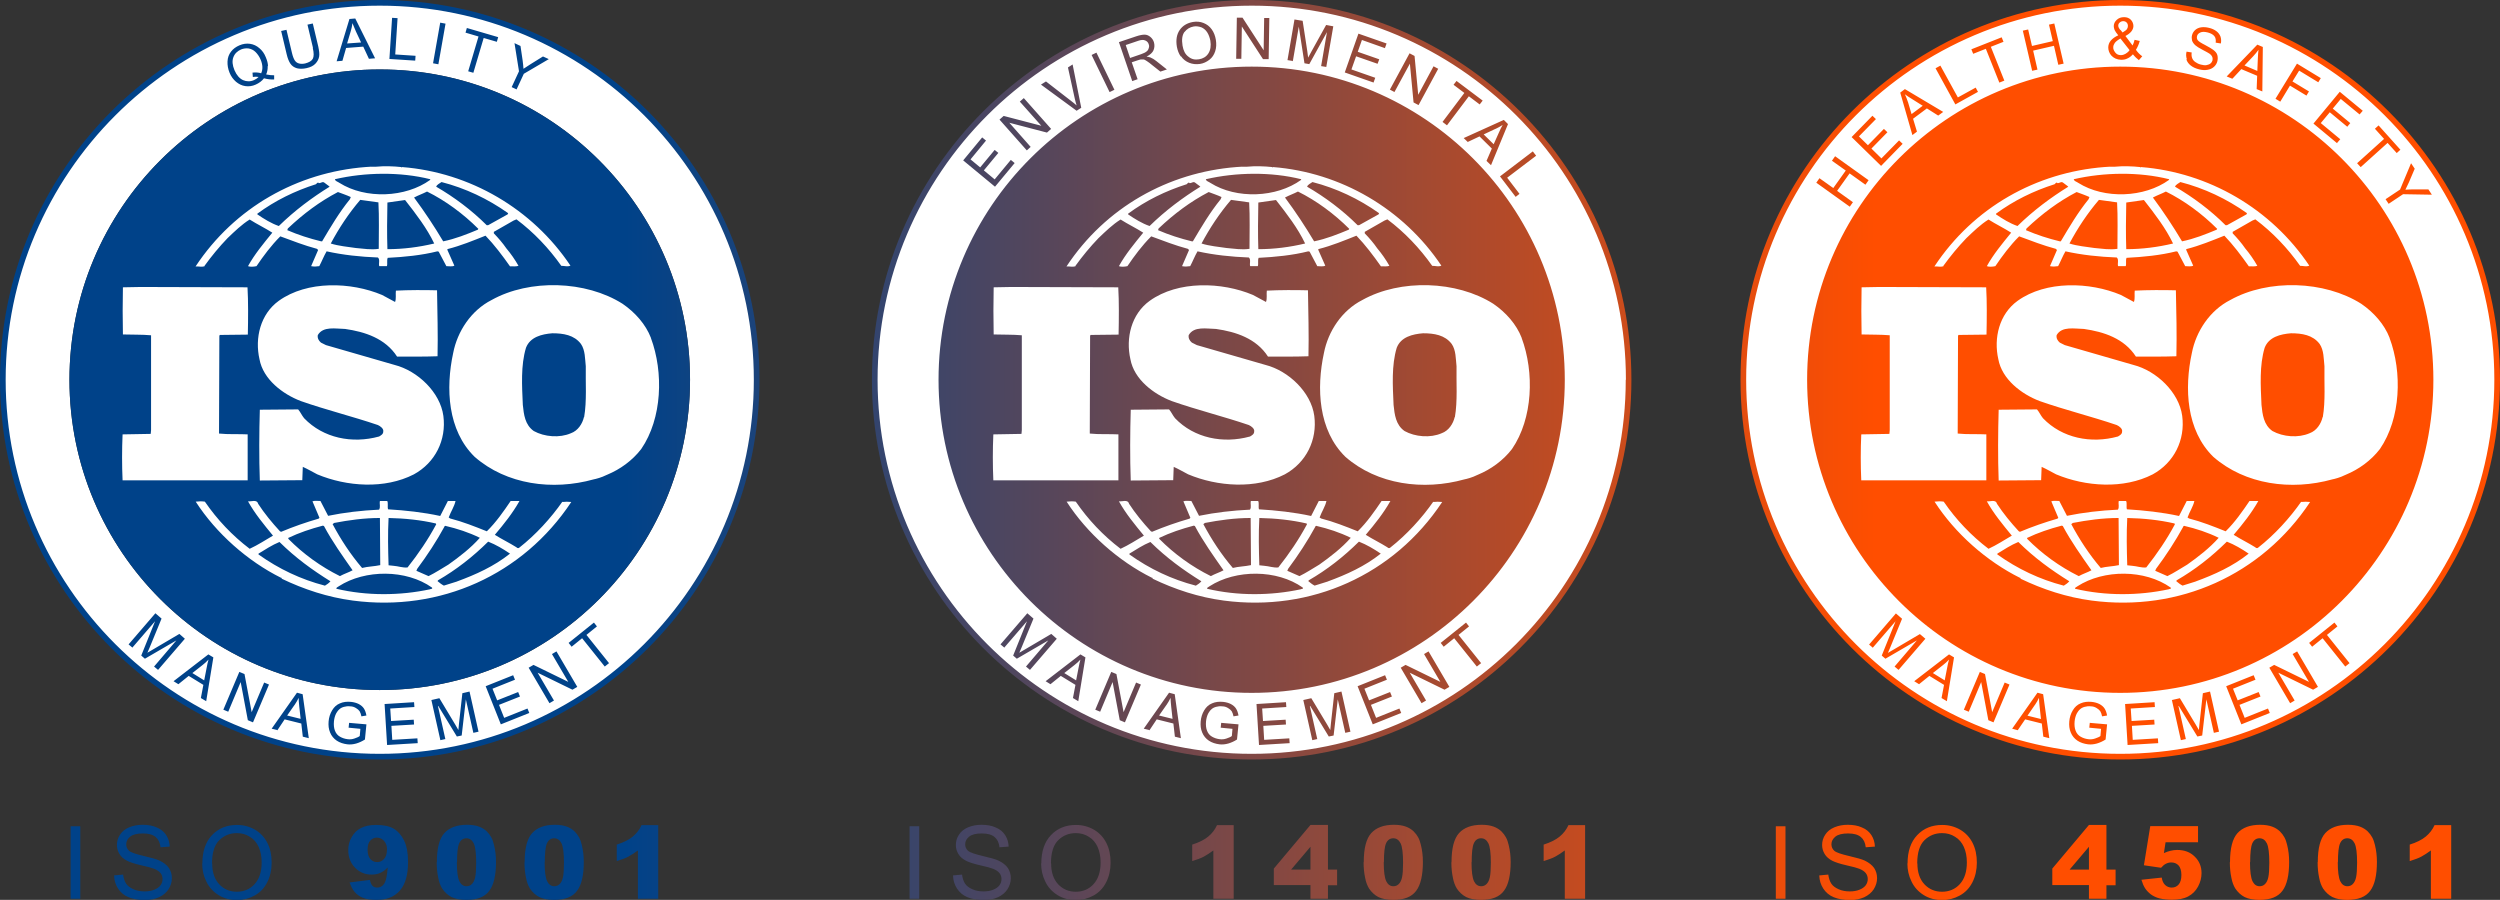 <svg xmlns="http://www.w3.org/2000/svg" xmlns:xlink="http://www.w3.org/1999/xlink" id="Capa_2" data-name="Capa 2" viewBox="0 0 150.1 54.03"><rect x="0" y="0" width="150.1" height="54.03" fill="#333333" stroke="none"/><defs><linearGradient id="Degradado_sin_nombre_89" data-name="Degradado sin nombre 89" x1="0" y1="28.98" x2="150.1" y2="28.98" gradientTransform="translate(0 56) scale(1 -1)" gradientUnits="userSpaceOnUse"><stop offset="0" stop-color="#004289"></stop><stop offset=".25" stop-color="#004289"></stop><stop offset=".75" stop-color="#ff4e00"></stop><stop offset="1" stop-color="#ff4e00"></stop></linearGradient></defs><g id="Capa_1-2" data-name="Capa 1-2"><g><path d="M22.8.17C10.3.17.17,10.3.17,22.8s10.13,22.63,22.63,22.63,22.63-10.13,22.63-22.63S35.3.17,22.8.17ZM22.8,41.43c-10.29,0-18.63-8.34-18.63-18.63S12.51,4.17,22.8,4.17s18.63,8.34,18.63,18.63-8.34,18.63-18.63,18.63Z" style="fill: #fff; stroke-width: 0px;"></path><path d="M75.15.17c-12.5,0-22.63,10.13-22.63,22.63s10.13,22.63,22.63,22.63,22.63-10.13,22.63-22.63S87.65.17,75.15.17ZM75.15,41.43c-10.29,0-18.63-8.34-18.63-18.63s8.34-18.63,18.63-18.63,18.63,8.34,18.63,18.63-8.34,18.63-18.63,18.63Z" style="fill: #fff; stroke-width: 0px;"></path><path d="M127.3.17c-12.5,0-22.63,10.13-22.63,22.63s10.13,22.63,22.63,22.63,22.63-10.13,22.63-22.63S139.8.17,127.3.17ZM127.3,41.43c-10.29,0-18.63-8.34-18.63-18.63s8.34-18.63,18.63-18.63,18.63,8.34,18.63,18.63-8.34,18.63-18.63,18.63Z" style="fill: #fff; stroke-width: 0px;"></path><path d="M41.43,22.8c0,10.29-8.34,18.63-18.63,18.63S4.17,33.09,4.17,22.8,12.51,4.17,22.8,4.17s18.63,8.34,18.63,18.63ZM45.6,22.8C45.6,10.23,35.37,0,22.8,0S0,10.23,0,22.8s10.23,22.8,22.8,22.8,22.8-10.23,22.8-22.8ZM45.26,22.8c0,12.38-10.07,22.46-22.46,22.46S.34,35.18.34,22.8,10.42.34,22.8.34s22.46,10.07,22.46,22.46ZM41.26,22.8c0,10.18-8.28,18.46-18.46,18.46S4.34,32.98,4.34,22.8,12.62,4.34,22.8,4.34s18.46,8.28,18.46,18.46ZM16.09,3.98c0-.17-.05-.35-.13-.54-.09-.23-.22-.41-.39-.55-.16-.14-.35-.23-.56-.26s-.42,0-.63.09-.38.21-.51.38c-.13.17-.2.36-.21.59-.01.22.03.45.12.67.09.23.23.41.39.55.17.14.35.23.56.26s.42,0,.62-.09.37-.21.5-.38c.22.06.42.08.61.07v-.25c-.14,0-.3-.01-.48-.05.07-.16.1-.33.09-.5h.02ZM15.18,4.62c.12-.02.23-.02.35,0-.08.08-.17.14-.28.19-.23.1-.45.09-.66,0-.21-.1-.38-.29-.51-.59-.13-.31-.15-.57-.07-.78.08-.22.24-.37.46-.47.15-.06.3-.08.46-.06.15.03.29.09.41.21s.22.26.3.44c.14.32.15.61.04.84-.15-.05-.33-.06-.52-.04l.02.25h0ZM18.78,2.88c.07.3.07.52,0,.65s-.23.22-.46.28c-.14.03-.26.03-.37,0s-.19-.09-.25-.18c-.06-.09-.12-.24-.17-.45l-.33-1.39-.32.07.33,1.39c.06.26.14.45.23.58s.22.22.39.27c.16.04.36.04.58-.01.23-.05.41-.14.53-.27s.19-.26.22-.42,0-.35-.05-.6l-.33-1.39-.32.07.33,1.39h-.01ZM20.56,3.65l.22-.77,1.03-.08.34.73.37-.03-1.19-2.39-.35.03-.77,2.54.35-.03ZM21.06,1.87c.05-.16.08-.32.1-.48.05.13.12.3.21.5l.31.66-.84.06s.22-.74.22-.74ZM24.93,3.64l.02-.29-1.22-.08.14-2.18-.33-.02-.16,2.47,1.54.1h0ZM26.32,3.86l.43-2.44-.32-.06-.43,2.44.32.06ZM28.42,4.37l.62-2.09.79.23.08-.28-1.88-.55-.08.28.78.23-.62,2.09s.31.09.31.09ZM31.01,5.38l.44-.95,1.5-.88-.35-.16-.74.46c-.16.1-.31.2-.43.28-.01-.16-.03-.32-.05-.49l-.13-.88-.36-.17.27,1.69-.44.95.3.14h-.01ZM7.94,38.89l1.37-1.59-.83,2.06.22.19,1.89-1.1-1.34,1.57.24.2,1.61-1.87-.33-.29-1.56.92c-.16.09-.28.16-.36.21.03-.08.08-.2.15-.35l.7-1.7-.37-.32-1.61,1.87.24.2h-.02ZM10.71,41.08l.62-.5.88.54-.15.79.32.19.43-2.63-.3-.18-2.09,1.61.29.18ZM12.16,39.93c.13-.1.25-.21.36-.33-.04.13-.08.31-.12.53l-.14.72-.71-.44s.61-.48.61-.48ZM13.7,42.74l.75-1.79.43,2.29.31.13.96-2.27-.29-.12-.75,1.78-.43-2.29-.31-.13-.96,2.27.29.12h0ZM16.65,43.85l.44-.66,1,.25.09.79.36.09-.37-2.64-.34-.09-1.52,2.16.33.08v.02ZM17.69,42.32c.09-.14.18-.28.24-.42,0,.14.02.32.04.54l.08.72-.81-.2.44-.63h0ZM21.64,43.73l-.04.46c-.07.06-.18.1-.32.15s-.28.06-.42.04c-.16-.02-.31-.07-.45-.15s-.24-.2-.3-.36c-.06-.15-.08-.34-.06-.56.02-.18.06-.34.14-.49.05-.08.1-.16.18-.23.07-.07.17-.12.28-.15.11-.03.24-.05.39-.03.12,0,.23.04.33.1s.17.12.22.19c.05.08.08.18.11.31l.3-.05c-.03-.17-.08-.31-.15-.42-.07-.11-.18-.2-.31-.27-.14-.07-.29-.11-.47-.13-.24-.02-.46,0-.66.09-.2.08-.35.22-.47.42-.12.2-.19.42-.21.66-.02.24,0,.46.09.67.08.2.22.37.4.49s.4.19.64.22c.18.02.35,0,.53-.05.17-.05.35-.13.52-.24l.09-.91-1.04-.09-.03.29.72.07v-.03ZM25.08,44.62l-.02-.29-1.51.09-.05-.84,1.36-.08-.02-.29-1.36.08-.05-.75,1.45-.09-.02-.29-1.77.11.15,2.46,1.83-.11h.01ZM26.74,44.38l-.46-2.05,1.15,1.89.29-.06.25-2.17.45,2.01.31-.07-.54-2.41-.43.1-.2,1.8c-.02.18-.03.32-.04.41-.04-.07-.11-.18-.19-.33l-.95-1.58-.48.11.54,2.41.31-.07h0ZM31.78,42.81l-.11-.27-1.4.56-.31-.78,1.26-.5-.11-.27-1.26.5-.28-.7,1.35-.54-.11-.27-1.65.66.91,2.29,1.7-.68h.01ZM33.26,42.06l-.98-1.67,2.09,1.02.29-.17-1.25-2.13-.27.16.98,1.67-2.09-1.02-.29.17,1.25,2.13.27-.16ZM36.57,39.82l-1.36-1.7.63-.51-.18-.23-1.52,1.22.18.23.63-.51,1.36,1.7.25-.2h0ZM75.15,4.17c-10.29,0-18.63,8.34-18.63,18.63s8.34,18.63,18.63,18.63,18.63-8.34,18.63-18.63-8.34-18.63-18.63-18.63ZM97.95,22.8c0-12.57-10.23-22.8-22.8-22.8s-22.8,10.23-22.8,22.8,10.23,22.8,22.8,22.8,22.8-10.23,22.8-22.8ZM97.61,22.8c0,12.38-10.07,22.46-22.46,22.46s-22.46-10.07-22.46-22.46S62.77.34,75.16.34s22.46,10.07,22.46,22.46h-.01ZM93.95,22.8c0-10.37-8.43-18.8-18.8-18.8s-18.8,8.43-18.8,18.8,8.43,18.8,18.8,18.8,18.8-8.43,18.8-18.8ZM93.61,22.8c0,10.18-8.28,18.46-18.46,18.46s-18.46-8.28-18.46-18.46,8.28-18.46,18.46-18.46,18.46,8.28,18.46,18.46ZM60.92,9.79l-.23-.19-.97,1.17-.65-.54.87-1.05-.22-.18-.87,1.05-.58-.48.93-1.13-.23-.19-1.14,1.38,1.91,1.58s1.18-1.42,1.18-1.42ZM61.89,8.83l-1.29-1.46,2.26.59.25-.22-1.64-1.85-.24.21,1.29,1.45-2.26-.59-.25.22,1.64,1.85.23-.21h.01ZM64.92,6.48l-.52-2.61-.28.18.41,1.87c.03.14.07.28.11.41-.1-.09-.21-.18-.33-.27l-1.51-1.17-.3.19,2.14,1.57.28-.18h0ZM66.91,5.39l-1.08-2.23-.29.14,1.08,2.23.29-.14ZM68.31,4.78l-.36-1.04.36-.12c.08-.03.14-.04.18-.05.05,0,.11,0,.16,0,.06,0,.13.05.21.1s.2.14.33.25l.48.38.39-.13-.63-.5c-.12-.1-.24-.17-.36-.22-.06-.02-.13-.04-.23-.05.21-.11.36-.24.42-.39s.07-.31.02-.48c-.04-.13-.12-.24-.22-.32s-.21-.13-.34-.13c-.12,0-.29.03-.5.1l-1.04.35.8,2.34.31-.11h.02ZM67.6,2.7l.74-.25c.17-.06.31-.07.42-.02.1.04.18.12.21.23.03.08.03.15,0,.23-.02.08-.06.15-.13.2-.07.06-.18.11-.32.16l-.67.23-.26-.77h.01ZM70.91,3.38c.12.18.29.31.49.39s.41.1.64.07c.21-.03.4-.12.57-.25.17-.13.28-.3.35-.51s.08-.44.04-.69c-.04-.24-.12-.45-.25-.63s-.29-.3-.49-.38c-.2-.08-.41-.1-.64-.06-.34.06-.61.22-.79.48s-.24.6-.17,1.01c.04.21.11.41.24.59v-.02ZM71.12,1.92c.14-.18.32-.29.55-.33.16-.03.31,0,.46.05.14.06.26.16.35.3.09.14.15.31.19.5.05.31.01.57-.12.77s-.32.31-.56.35-.45,0-.64-.16c-.19-.14-.3-.36-.35-.66-.06-.37-.02-.64.12-.83h0ZM74.53,3.53l.03-1.94,1.27,1.96h.34l.04-2.47h-.31l-.03,1.94-1.27-1.96h-.34l-.04,2.47h.31ZM77.62,3.68l.36-2.08.34,2.2.29.05,1.06-1.92-.35,2.04.31.05.42-2.44-.43-.08-.88,1.59c-.09.16-.15.28-.2.37-.01-.08-.03-.21-.05-.38l-.28-1.83-.49-.08-.42,2.44.31.05v.02ZM82.47,4.95l.1-.28-1.43-.5.28-.79,1.29.45.1-.27-1.29-.45.25-.71,1.38.49.1-.28-1.69-.59-.82,2.33,1.74.61h0ZM83.72,5.53l.93-1.71.22,2.33.3.16,1.18-2.18-.28-.15-.92,1.71-.22-2.33-.3-.16-1.18,2.18.28.15h-.01ZM86.88,7.52l1.31-1.74.65.49.18-.23-1.57-1.18-.18.23.65.49-1.31,1.74.26.2h0ZM88.11,8.53l.72-.34.74.73-.32.74.27.26,1.02-2.47-.25-.25-2.41,1.09.25.24h-.02ZM89.79,7.74c.15-.07.29-.15.43-.24-.07.12-.15.28-.24.49l-.3.67-.6-.59.7-.33h.01ZM91,11.82l.23-.18-.74-.97,1.74-1.32-.2-.26-1.97,1.5s.94,1.23.94,1.23ZM60.29,38.89l1.37-1.59-.83,2.06.22.19,1.89-1.1-1.34,1.57.24.2,1.61-1.87-.33-.29-1.56.92c-.16.09-.28.16-.36.21.03-.08.08-.2.15-.35l.7-1.7-.37-.32-1.61,1.87.24.2h-.02ZM63.07,41.08l.62-.5.88.54-.15.79.32.19.43-2.63-.3-.18-2.09,1.61s.29.18.29.18ZM64.51,39.93c.13-.1.25-.21.36-.33-.04.13-.08.31-.12.53l-.14.72-.71-.44.61-.48ZM66.05,42.74l.75-1.79.43,2.29.31.13.96-2.27-.29-.12-.75,1.78-.43-2.29-.31-.13-.96,2.27.29.12h0ZM69.01,43.85l.44-.66,1,.25.09.79.36.09-.37-2.64-.34-.09-1.52,2.16.33.08v.02ZM70.04,42.32c.09-.14.18-.28.24-.42,0,.14.02.32.04.54l.08.72-.81-.2.44-.63h0ZM74,43.73l-.04.46c-.07.06-.18.1-.32.15s-.28.06-.42.04c-.16-.02-.31-.07-.45-.15s-.24-.2-.3-.36c-.06-.15-.08-.34-.06-.56.02-.18.06-.34.14-.49.05-.08.1-.16.18-.23.07-.07.17-.12.28-.15.11-.03.24-.05.39-.03.12,0,.23.04.33.1s.17.12.22.19c.05.08.08.18.11.31l.3-.05c-.03-.17-.08-.31-.15-.42-.07-.11-.18-.2-.31-.27-.14-.07-.29-.11-.47-.13-.24-.02-.46,0-.66.09-.2.08-.35.22-.47.42-.12.2-.19.42-.21.66s0,.46.09.67c.08.2.22.37.4.49s.4.19.64.22c.18.02.35,0,.53-.05.17-.05.35-.13.52-.24l.09-.91-1.04-.09-.03.29.72.07v-.03ZM77.43,44.62l-.02-.29-1.51.09-.05-.84,1.36-.08-.02-.29-1.36.08-.05-.75,1.45-.09-.02-.29-1.77.11.15,2.46,1.83-.11h0ZM79.09,44.38l-.46-2.05,1.15,1.89.29-.06.25-2.17.45,2.01.31-.07-.54-2.41-.43.1-.2,1.8c-.02.18-.03.32-.04.41-.04-.07-.11-.18-.19-.33l-.95-1.58-.48.11.54,2.41.31-.07h0ZM84.13,42.81l-.11-.27-1.4.56-.31-.78,1.26-.5-.11-.27-1.26.5-.28-.7,1.35-.54-.11-.27-1.65.66.91,2.29,1.7-.68h.01ZM85.62,42.06l-.98-1.67,2.09,1.02.29-.17-1.25-2.13-.27.16.98,1.67-2.09-1.02-.29.17,1.25,2.13.27-.16ZM88.93,39.82l-1.36-1.7.63-.51-.18-.23-1.52,1.22.18.23.63-.51,1.36,1.7.25-.2h.01ZM127.3,4.17c-10.29,0-18.63,8.34-18.63,18.63s8.34,18.63,18.63,18.63,18.63-8.34,18.63-18.63-8.34-18.63-18.63-18.63ZM150.1,22.8c0-12.57-10.23-22.8-22.8-22.8s-22.8,10.23-22.8,22.8,10.23,22.8,22.8,22.8,22.8-10.23,22.8-22.8ZM149.76,22.8c0,12.38-10.07,22.46-22.46,22.46s-22.46-10.07-22.46-22.46S114.92.34,127.3.34s22.46,10.07,22.46,22.46h0ZM146.1,22.8c0-10.37-8.43-18.8-18.8-18.8s-18.8,8.43-18.8,18.8,8.43,18.8,18.8,18.8,18.8-8.43,18.8-18.8ZM145.76,22.8c0,10.18-8.28,18.46-18.46,18.46s-18.46-8.28-18.46-18.46,8.28-18.46,18.46-18.46,18.46,8.28,18.46,18.46ZM111.25,12.14l-.95-.68.75-1.05.95.68.19-.27-2.01-1.44-.19.27.83.59-.75,1.05-.83-.59-.19.27,2.01,1.44s.19-.27.19-.27ZM114.23,8.63l-.21-.2-1.06,1.08-.6-.59.96-.98-.21-.2-.96.98-.54-.53,1.02-1.04-.21-.2-1.25,1.28,1.77,1.73,1.29-1.32h0ZM115.09,7.89l-.23-.76.83-.62.68.43.3-.22-2.3-1.37-.28.21.73,2.55.28-.21h-.01ZM114.55,6.12c-.05-.16-.11-.31-.18-.46.11.08.26.19.45.3l.62.39-.67.5-.22-.74h0ZM118.76,5.52l-.14-.26-1.07.59-1.05-1.91-.29.16,1.19,2.17,1.35-.75h.01ZM120.34,4.84l-.81-2.03.76-.3-.11-.27-1.82.72.11.27.76-.3.81,2.03s.3-.12.3-.12ZM122.33,4.18l-.26-1.14,1.25-.29.26,1.14.32-.07-.56-2.41-.32.07.23.99-1.25.29-.23-.99-.32.07.56,2.41.32-.07ZM128.41,3.62l.21-.24c-.14-.1-.27-.23-.38-.39.09-.14.17-.31.23-.53l-.31-.07c-.03.13-.07.24-.12.34l-.43-.57c.31-.16.47-.36.48-.59,0-.14-.05-.27-.15-.38-.11-.11-.24-.16-.41-.16-.18,0-.32.05-.44.16s-.18.24-.18.38c0,.07.02.15.05.23.04.08.11.19.22.32-.2.09-.35.2-.45.32s-.15.26-.15.41c0,.17.06.33.17.47.15.17.35.26.6.27.14,0,.27-.02.38-.08.12-.05.23-.14.33-.25.13.16.25.27.37.36h-.02ZM127.61,3.23c-.1.06-.19.08-.28.08-.15,0-.26-.06-.34-.17-.08-.11-.12-.21-.11-.31,0-.08.03-.16.09-.25.06-.08.17-.17.34-.27l.55.7c-.06.09-.14.16-.24.22h-.01ZM127.3,1.8s-.07-.09-.09-.14c-.02-.04-.03-.08-.03-.12,0-.08.03-.14.09-.19s.12-.08.21-.08c.08,0,.15.03.2.08.05.05.08.12.08.21,0,.07-.02.13-.06.19-.04.06-.13.12-.26.2l-.13-.16h-.01ZM131.27,3.57c.05.15.14.27.27.37.13.1.3.18.52.23.17.04.33.05.49.02s.28-.09.38-.18c.1-.09.17-.21.2-.33.03-.13.03-.25,0-.37s-.12-.22-.25-.32c-.09-.07-.25-.16-.49-.29-.24-.12-.39-.22-.44-.29s-.06-.15-.04-.24c.02-.1.09-.17.2-.22s.25-.05.45,0c.18.05.31.12.39.22.08.1.1.23.08.39l.31.05c.03-.14.02-.28-.02-.41-.05-.13-.13-.24-.25-.33s-.27-.16-.45-.2c-.16-.04-.32-.05-.46-.03-.15.02-.27.08-.36.16s-.16.19-.19.31c-.03.11-.02.22,0,.32.03.1.1.2.2.29.08.07.22.16.43.27.21.11.34.18.4.22.09.06.15.13.18.2s.03.14.02.21c-.02.07-.06.14-.12.19s-.14.08-.24.1-.21,0-.33-.03c-.14-.03-.25-.09-.35-.16-.1-.07-.16-.16-.19-.25s-.04-.2-.02-.32l-.31-.05c-.04.16-.03.32.02.46h-.02ZM134.03,4.73l.54-.58.95.4-.03.8.34.14.03-2.67-.33-.14-1.84,1.91.32.13h.02ZM135.29,3.37c.11-.12.22-.25.31-.38-.02.14-.03.32-.04.54l-.03.73-.77-.33.53-.56ZM136.91,6.1l.58-.96.99.6.15-.25-.99-.6.4-.65,1.15.7.15-.25-1.43-.87-1.29,2.11.28.17h.01ZM140.32,8.58l.19-.22-1.17-.97.54-.65,1.05.87.18-.22-1.05-.87.48-.58,1.13.93.19-.22-1.38-1.14-1.58,1.91,1.42,1.18v-.02ZM141.73,10.04l1.62-1.46.55.61.22-.2-1.31-1.46-.22.2.55.61-1.62,1.46.22.24h-.01ZM143.41,12.24l.87-.58,1.73.03-.21-.32h-.87c-.19,0-.36.01-.51.02.07-.14.14-.29.21-.44l.35-.82-.22-.33-.66,1.58-.87.58.18.27h0ZM112.44,38.89l1.37-1.59-.83,2.06.22.19,1.89-1.1-1.34,1.57.24.2,1.61-1.87-.33-.28-1.56.92c-.16.09-.28.16-.36.21.03-.08.08-.2.15-.35l.7-1.7-.37-.32-1.61,1.87.24.2h-.02ZM115.22,41.08l.62-.5.88.54-.15.79.32.19.43-2.63-.3-.18-2.09,1.61.29.18ZM116.66,39.93c.13-.1.25-.21.36-.33-.04.13-.08.31-.12.53l-.14.72-.71-.44.61-.48ZM118.2,42.74l.75-1.79.43,2.29.31.13.96-2.27-.29-.12-.75,1.78-.43-2.29-.31-.13-.96,2.27.29.12h0ZM121.14,43.85l.45-.66,1,.25.09.79.36.09-.37-2.64-.34-.09-1.52,2.16.33.09h0ZM122.18,42.32c.09-.14.18-.28.24-.42,0,.14.02.32.04.54l.08.73-.81-.2.44-.64h0ZM126.15,43.73l-.04.46c-.07.06-.18.1-.32.15s-.28.06-.42.04c-.16-.02-.31-.07-.45-.15s-.24-.2-.3-.36c-.06-.15-.08-.34-.06-.56.02-.18.06-.34.14-.49.05-.08.1-.16.18-.23.07-.07.17-.12.28-.15.11-.03.24-.05.39-.03.12,0,.23.04.33.1s.17.12.22.19c.05.08.08.18.11.31l.3-.05c-.03-.17-.08-.31-.15-.42-.07-.11-.18-.2-.31-.27-.14-.07-.29-.11-.47-.13-.24-.02-.46,0-.66.09-.2.08-.35.22-.47.42-.12.2-.19.42-.21.66s0,.46.09.67c.08.2.22.37.4.49s.4.19.64.22c.18.02.35,0,.53-.05.17-.05.35-.13.52-.24l.09-.91-1.04-.09-.03.29.72.07v-.03ZM129.58,44.62l-.02-.29-1.51.09-.05-.84,1.36-.08-.02-.29-1.36.08-.05-.75,1.45-.09-.02-.29-1.77.11.15,2.46,1.83-.11h.01ZM131.24,44.38l-.46-2.05,1.15,1.89.29-.06.25-2.17.45,2.01.31-.07-.54-2.41-.43.1-.2,1.8c-.02.18-.03.32-.04.41-.04-.07-.11-.18-.19-.33l-.95-1.58-.48.11.54,2.41.31-.07h0ZM136.28,42.81l-.11-.27-1.4.56-.31-.78,1.26-.5-.11-.27-1.26.5-.28-.7,1.35-.54-.11-.27-1.65.66.91,2.29,1.7-.68h0ZM137.77,42.06l-.98-1.67,2.09,1.02.29-.17-1.25-2.13-.27.16.98,1.67-2.09-1.02-.29.17,1.25,2.13.27-.16ZM141.07,39.82l-1.36-1.7.63-.51-.18-.23-1.52,1.22.18.23.63-.51,1.36,1.7.25-.2h0ZM106.62,53.96v-4.35h.58v4.35h-.58ZM109.23,52.56l.54-.05c.03.22.09.4.18.54.09.14.24.25.44.34.2.09.42.13.67.13.22,0,.41-.03.58-.1s.29-.15.38-.27c.08-.11.12-.24.12-.37s-.04-.26-.12-.36-.21-.19-.39-.26c-.12-.05-.38-.12-.78-.21s-.68-.19-.84-.27c-.21-.11-.36-.24-.46-.41s-.15-.34-.15-.54c0-.22.06-.43.19-.62.12-.19.31-.34.55-.44.24-.1.51-.15.8-.15.32,0,.61.05.85.16.25.1.44.26.57.46s.2.43.21.69l-.55.04c-.03-.28-.13-.48-.3-.62s-.42-.21-.76-.21-.6.06-.76.19-.24.28-.24.46c0,.16.06.29.17.39s.4.2.87.31.79.2.96.28c.25.12.44.27.56.44.12.18.18.39.18.62s-.07.45-.2.66c-.13.2-.32.36-.57.48-.25.11-.53.17-.84.17-.39,0-.72-.06-.99-.17-.27-.11-.48-.29-.63-.52-.15-.23-.23-.49-.24-.78h0ZM114.53,51.84c0-.72.19-1.29.58-1.7s.89-.61,1.5-.61c.4,0,.76.1,1.09.29.32.19.57.46.74.8s.25.73.25,1.17-.09.84-.27,1.19-.43.61-.76.79-.68.27-1.06.27c-.41,0-.78-.1-1.1-.3s-.57-.47-.73-.81c-.17-.34-.25-.7-.25-1.09h.01ZM115.12,51.85c0,.52.14.94.42,1.24s.64.45,1.06.45.79-.15,1.07-.46c.28-.31.42-.74.42-1.3,0-.35-.06-.66-.18-.93-.12-.26-.29-.47-.53-.61-.23-.15-.49-.22-.78-.22-.41,0-.76.14-1.05.42s-.44.75-.44,1.4h.01ZM125.42,53.14h-2.2v-.99l2.2-2.62h1.05v2.68h.55v.94h-.55v.81h-1.05v-.81h0ZM125.42,52.21v-1.37l-1.16,1.37h1.16ZM129.1,49.6h2.87v.97h-1.95l-.1.65c.13-.06.27-.11.4-.14.13-.03.26-.05.39-.05.44,0,.79.13,1.06.4.27.26.41.59.41.99,0,.28-.07.55-.21.81-.14.26-.34.46-.59.59-.26.14-.58.2-.98.2-.29,0-.53-.03-.74-.08-.2-.05-.38-.14-.52-.24-.14-.11-.26-.23-.35-.37-.09-.14-.16-.31-.22-.51l1.22-.13c.03.2.1.35.21.45s.24.15.39.15c.17,0,.31-.06.42-.19s.16-.32.16-.57-.06-.45-.17-.57-.26-.18-.44-.18c-.12,0-.23.03-.34.09-.08.04-.17.12-.27.23l-1.03-.15.38-2.34h0ZM133.89,51.76c0-.83.15-1.41.45-1.74s.75-.5,1.36-.5c.29,0,.53.04.72.11s.34.17.46.28c.12.12.21.24.28.37.07.13.12.28.16.45.08.32.12.66.12,1.02,0,.79-.13,1.37-.4,1.73-.27.37-.73.55-1.38.55-.37,0-.66-.06-.89-.17-.23-.12-.41-.29-.56-.51-.1-.16-.19-.38-.24-.66-.06-.28-.09-.59-.09-.92h0ZM135.09,51.77c0,.55.05.93.15,1.14.1.2.24.3.43.3.12,0,.23-.04.32-.13s.16-.22.2-.41.06-.48.06-.87c0-.58-.05-.97-.15-1.17-.1-.2-.25-.3-.44-.3s-.34.1-.43.3-.13.58-.13,1.13h0ZM139.16,51.76c0-.83.15-1.41.45-1.74s.75-.5,1.36-.5c.29,0,.53.04.72.11s.34.17.46.28c.12.12.21.24.28.37.07.13.12.28.16.45.08.32.12.66.12,1.02,0,.79-.13,1.37-.4,1.73-.27.37-.73.55-1.38.55-.37,0-.66-.06-.89-.17-.23-.12-.41-.29-.56-.51-.1-.16-.19-.38-.24-.66-.06-.28-.09-.59-.09-.92h0ZM140.36,51.77c0,.55.05.93.15,1.14.1.2.24.3.43.3.12,0,.23-.04.32-.13s.16-.22.2-.41.06-.48.06-.87c0-.58-.05-.97-.15-1.17-.1-.2-.25-.3-.44-.3s-.34.1-.43.3-.13.58-.13,1.13h0ZM147.17,49.53v4.43h-1.22v-2.9c-.2.15-.39.27-.57.37s-.42.18-.7.27v-.99c.41-.13.73-.29.96-.48.23-.19.41-.42.53-.69h1ZM54.61,53.96v-4.35h.58v4.35h-.58ZM57.22,52.56l.54-.05c.03.22.09.4.18.54s.24.25.44.34c.2.09.42.13.67.13.22,0,.41-.03.58-.1.17-.07.29-.15.38-.27.08-.11.12-.24.12-.37s-.04-.26-.12-.36-.21-.19-.39-.26c-.12-.05-.38-.12-.78-.21s-.68-.19-.84-.27c-.21-.11-.36-.24-.46-.41s-.15-.34-.15-.54c0-.22.06-.43.19-.62.12-.19.31-.34.55-.44.24-.1.51-.15.8-.15.32,0,.61.05.85.16.25.1.44.26.57.46s.2.43.21.69l-.55.04c-.03-.28-.13-.48-.3-.62s-.42-.21-.76-.21-.6.06-.76.19-.24.28-.24.46c0,.16.06.29.17.39.11.1.4.2.87.31.47.11.79.2.96.28.25.12.44.27.56.44.12.18.18.39.18.62s-.07.45-.2.66c-.13.2-.32.36-.57.48-.25.11-.53.17-.84.17-.39,0-.72-.06-.99-.17-.27-.11-.48-.29-.63-.52s-.23-.49-.24-.78h0ZM62.52,51.84c0-.72.19-1.29.58-1.7.39-.41.89-.61,1.5-.61.4,0,.76.1,1.09.29.32.19.57.46.74.8s.25.73.25,1.17-.09.84-.27,1.19-.43.61-.76.79-.68.27-1.06.27c-.41,0-.78-.1-1.1-.3s-.57-.47-.73-.81c-.17-.34-.25-.7-.25-1.09h0ZM63.11,51.85c0,.52.14.94.42,1.24s.64.45,1.06.45.79-.15,1.07-.46c.28-.31.42-.74.42-1.3,0-.35-.06-.66-.18-.93-.12-.26-.29-.47-.53-.61-.23-.15-.49-.22-.78-.22-.41,0-.76.14-1.05.42s-.44.75-.44,1.4h.01ZM74.07,49.53v4.43h-1.22v-2.9c-.2.15-.39.27-.57.37s-.42.18-.7.27v-.99c.41-.13.73-.29.96-.48.23-.19.41-.42.53-.69h1ZM78.68,53.14h-2.2v-.99l2.2-2.62h1.05v2.68h.55v.94h-.55v.81h-1.05v-.81h0ZM78.68,52.21v-1.37l-1.16,1.37h1.16ZM81.88,51.76c0-.83.15-1.41.45-1.74s.75-.5,1.36-.5c.29,0,.53.04.72.11s.34.17.46.28c.12.12.21.24.28.37.07.13.12.28.16.45.08.32.12.66.12,1.02,0,.79-.13,1.37-.4,1.73-.27.37-.73.55-1.38.55-.37,0-.66-.06-.89-.17-.23-.12-.41-.29-.56-.51-.1-.16-.19-.38-.24-.66-.06-.28-.09-.59-.09-.92h0ZM83.08,51.77c0,.55.05.93.15,1.14.1.2.24.3.43.3.12,0,.23-.04.32-.13s.16-.22.2-.41.06-.48.06-.87c0-.58-.05-.97-.15-1.17-.1-.2-.25-.3-.44-.3s-.34.1-.43.3c-.09.2-.13.58-.13,1.13h0ZM87.15,51.76c0-.83.15-1.41.45-1.74s.75-.5,1.36-.5c.29,0,.53.04.72.11s.34.17.46.28c.12.12.21.24.28.37.07.13.12.28.16.45.08.32.12.66.12,1.02,0,.79-.13,1.37-.4,1.73-.27.37-.73.55-1.38.55-.37,0-.66-.06-.89-.17-.23-.12-.41-.29-.56-.51-.1-.16-.19-.38-.24-.66-.06-.28-.09-.59-.09-.92h0ZM88.35,51.77c0,.55.05.93.15,1.14.1.2.24.3.43.3.12,0,.23-.04.32-.13s.16-.22.2-.41.06-.48.06-.87c0-.58-.05-.97-.15-1.17-.1-.2-.25-.3-.44-.3s-.34.1-.43.3c-.09.2-.13.58-.13,1.13h0ZM95.17,49.53v4.43h-1.22v-2.9c-.2.15-.39.27-.57.37s-.42.18-.7.27v-.99c.41-.13.73-.29.96-.48.23-.19.41-.42.53-.69h1ZM4.24,53.96v-4.35h.58v4.35h-.58ZM6.85,52.56l.54-.05c.03.22.09.4.18.54.09.14.24.25.44.34s.42.13.67.13c.22,0,.41-.03.58-.1s.29-.15.38-.27c.08-.11.12-.24.12-.37s-.04-.26-.12-.36-.21-.19-.39-.26c-.12-.05-.38-.12-.78-.21s-.68-.19-.84-.27c-.21-.11-.36-.24-.46-.41s-.15-.34-.15-.54c0-.22.06-.43.19-.62.12-.19.31-.34.55-.44.24-.1.51-.15.8-.15.32,0,.61.05.85.16.25.1.44.26.57.46s.2.43.21.69l-.55.04c-.03-.28-.13-.48-.3-.62s-.42-.21-.76-.21-.6.06-.76.19-.24.28-.24.46c0,.16.06.29.17.39s.4.2.87.31.79.2.96.28c.25.12.44.27.56.44.12.18.18.39.18.62s-.07.45-.2.66c-.13.2-.32.36-.57.48-.25.11-.53.17-.84.17-.39,0-.72-.06-.99-.17-.27-.11-.48-.29-.63-.52s-.23-.49-.24-.78h0ZM12.15,51.84c0-.72.19-1.29.58-1.7s.89-.61,1.5-.61c.4,0,.76.1,1.09.29.32.19.57.46.74.8s.25.73.25,1.17-.09.84-.27,1.19-.43.61-.76.79-.68.27-1.06.27c-.41,0-.78-.1-1.1-.3s-.57-.47-.73-.81c-.17-.34-.25-.7-.25-1.09h.01ZM12.74,51.85c0,.52.14.94.42,1.24s.64.45,1.06.45.79-.15,1.07-.46c.28-.31.42-.74.42-1.3,0-.35-.06-.66-.18-.93-.12-.26-.29-.47-.53-.61-.23-.15-.49-.22-.78-.22-.41,0-.76.14-1.05.42s-.44.75-.44,1.4h.01ZM21.01,52.98l1.2-.15c.03.17.09.29.16.36s.17.1.28.1c.19,0,.35-.1.45-.29.08-.14.14-.45.18-.92-.14.15-.29.26-.45.33-.15.07-.33.1-.53.1-.39,0-.72-.14-.99-.42s-.4-.63-.4-1.05c0-.29.07-.55.21-.79s.32-.42.56-.54c.24-.12.54-.18.9-.18.44,0,.79.07,1.05.22s.47.39.63.71c.16.33.24.76.24,1.29,0,.79-.17,1.36-.5,1.73s-.79.55-1.38.55c-.35,0-.62-.04-.82-.12s-.37-.2-.5-.35-.23-.35-.31-.58h.02ZM23.24,51.04c0-.24-.06-.42-.18-.55s-.26-.2-.43-.2c-.16,0-.29.06-.4.18s-.16.3-.16.54.05.43.16.56.25.19.41.19.31-.06.42-.19c.11-.12.17-.3.17-.53h.01ZM26.23,51.76c0-.83.15-1.41.45-1.74s.75-.5,1.36-.5c.29,0,.53.04.72.11.19.07.34.17.46.28.12.12.21.24.28.37.07.13.12.28.16.45.08.32.12.66.12,1.02,0,.79-.13,1.37-.4,1.73-.27.37-.73.55-1.38.55-.37,0-.66-.06-.89-.17-.23-.12-.41-.29-.56-.51-.1-.16-.19-.38-.24-.66-.06-.28-.09-.59-.09-.92h0ZM27.43,51.77c0,.55.05.93.15,1.14.1.2.24.3.43.3.12,0,.23-.04.32-.13s.16-.22.2-.41.06-.48.06-.87c0-.58-.05-.97-.15-1.17-.1-.2-.25-.3-.44-.3s-.34.1-.43.3-.13.58-.13,1.13h-.01ZM31.5,51.76c0-.83.15-1.41.45-1.74.3-.33.75-.5,1.36-.5.29,0,.53.04.72.11.19.07.34.17.46.28.12.12.21.24.28.37.07.13.12.28.16.45.08.32.12.66.12,1.02,0,.79-.13,1.37-.4,1.73-.27.37-.73.55-1.38.55-.37,0-.66-.06-.89-.17-.23-.12-.41-.29-.56-.51-.1-.16-.19-.38-.24-.66-.06-.28-.09-.59-.09-.92h.01ZM32.7,51.77c0,.55.05.93.15,1.14.1.2.24.3.43.3.12,0,.23-.04.32-.13s.16-.22.2-.41.06-.48.06-.87c0-.58-.05-.97-.15-1.17-.1-.2-.25-.3-.44-.3s-.34.1-.43.3-.13.58-.13,1.13h-.01ZM39.52,49.53v4.43h-1.22v-2.9c-.2.15-.39.27-.57.37s-.42.18-.7.27v-.99c.41-.13.73-.29.96-.48s.41-.42.53-.69h1Z" style="fill: url(#Degradado_sin_nombre_89); stroke-width: 0px;"></path><path d="M39.08,20.28c-.31-.8-.94-1.52-1.7-2.04-2.21-1.4-5.58-1.5-7.86-.23-1.24.63-2.06,1.89-2.31,3.18-.46,2.12-.34,4.65,1.29,6.24,1.91,1.67,4.68,2.04,7.15,1.35.12-.02.49-.12.74-.25l.07-.03c.77-.32,1.5-.84,2.04-1.54,1.26-1.84,1.35-4.6.58-6.67M35.06,25.04c-.09.4-.36.82-.78.97-.68.3-1.6.22-2.23-.13-.53-.37-.6-.99-.66-1.57-.05-1.15-.13-2.37.19-3.43.25-.65.95-.82,1.58-.87.66,0,1.31.1,1.72.64.26.38.24.89.29,1.34-.02.95.07,2.09-.1,3.06M14.89,26.08c-.56-.03-1.19.01-1.74-.05l.02-5.87.03-.05,1.68-.02c.02-.95.03-1.98-.02-2.84l-6.42-.02-1.06.02c-.02.89-.02,1.92,0,2.83.58.02,1.12,0,1.69.05v5.69l-.02.23-1.69.03c-.04.92-.04,1.84,0,2.76h7.51v-2.76h.02ZM33.78,30.1c-.71,1.02-1.62,2.01-2.6,2.78-.04.05-.14.03-.17-.02-.43-.27-.89-.49-1.3-.75.55-.65,1.07-1.3,1.48-2.03h-.53c-.42.62-.87,1.27-1.43,1.82-.75-.3-1.43-.57-2.2-.77l-.09-.06c.12-.34.34-.66.41-.99h-.46l-.46.9c-1-.22-2.11-.34-3.13-.4-.05-.15.02-.37-.05-.5h-.44c-.04.2.05.35-.05.52-1.06.05-2.08.17-3.06.37l-.46-.89c-.17,0-.36-.03-.48.02l.42.99-.05.05c-.76.22-1.51.48-2.25.79l-.07-.03c-.48-.52-.94-1.08-1.31-1.65-.08-.29-.42-.12-.61-.15.41.74.95,1.39,1.5,2.06-.46.27-.92.57-1.4.79-1.04-.79-1.95-1.75-2.69-2.83-.2-.03-.34-.02-.55,0,1.23,1.91,3.13,3.58,5.12,4.57,0,0,0,0,.02,0,.01,0,.05.03.01.05,1.35.65,2.78,1.12,4.29,1.32,5.23.69,10.21-1.54,13.11-5.92-.18-.02-.36-.02-.54,0M26.68,31.6l.05-.03c.73.17,1.43.4,2.08.72-.55.62-1.24,1.15-1.89,1.61-.39.23-.78.49-1.19.69l-.73-.32.05-.12c.61-.82,1.16-1.66,1.64-2.54M23.33,31.1c.97.02,1.94.12,2.84.33l.02.05c-.48.9-1.07,1.77-1.72,2.59-.29.03-.56-.08-.85-.1l-.29-.03c-.03-.99-.05-1.86,0-2.84M20.05,31.4c.89-.17,1.8-.3,2.76-.3l.02,2.83c-.36.08-.75.08-1.09.17-.7-.82-1.28-1.71-1.77-2.63l.09-.07h-.01ZM17.3,32.3c.67-.32,1.36-.55,2.08-.74l.07.02c.49.92,1.11,1.79,1.72,2.66-.24.13-.53.22-.76.35-1.15-.57-2.2-1.33-3.1-2.24v-.05h0ZM19.5,35.16c-1.43-.37-2.76-1-3.98-1.87v-.05c.41-.25.82-.52,1.26-.7.97.96,1.97,1.68,3.06,2.36-.08.1-.22.2-.34.27M25.82,35.38c-1.8.39-3.81.4-5.62-.03-.03-.08.09-.1.14-.15,1.58-1.02,4.05-1.02,5.6.08.05.1-.09.07-.12.1M27.45,34.91l-.8.25c-.14-.07-.26-.17-.38-.27l.03-.05c1.09-.63,2.08-1.4,3.01-2.32.46.18.9.44,1.31.72-.95.76-2.06,1.26-3.18,1.67M12.28,15.96c.42-.58.88-1.14,1.38-1.66.44-.42.85-.82,1.33-1.12.44.28.94.52,1.36.79-.53.65-1.07,1.3-1.46,2.01.12.05.34.04.51,0,.42-.62.88-1.24,1.43-1.79.73.27,1.45.55,2.2.75l.07.07-.42.97c.19.04.31.02.49,0,.15-.28.27-.6.44-.89.99.22,2.03.33,3.08.37.14.12.03.37.08.52h.46c.05-.16-.02-.35.05-.5.99-.05,2.03-.15,2.98-.39l.08.02.46.87c.15,0,.36.04.48-.03l-.43-.97.04-.03c.78-.2,1.51-.5,2.26-.8.53.55,1.02,1.2,1.47,1.84.19,0,.37.02.51-.03-.21-.37-.46-.73-.73-1.05-.22-.32-.48-.62-.75-.9v-.09l1.19-.68.17-.07c1.04.78,1.94,1.73,2.69,2.79.2,0,.37.07.55-.01-2.28-3.41-6.04-5.6-10.11-5.92l-.02.03-.03-.03c-.46-.05-1.02-.07-1.52-.02-.19-.01-.41,0-.63.02-4.08.32-7.85,2.41-10.2,5.97.17-.02.37.05.55-.02M19.35,14.49h-.07c-.7-.17-1.38-.39-2.03-.67l.03-.1c.94-.89,1.92-1.62,3.01-2.19.26.1.51.18.77.3l-.05.13c-.65.8-1.16,1.67-1.67,2.53M22.74,14.94c-.48.07-.9-.01-1.38-.05-.46-.07-1.04-.12-1.5-.27.49-.92,1.07-1.8,1.77-2.62l1.09.15c.05.87.02,1.87.02,2.79M23.26,14.96c-.03-.89-.02-1.87,0-2.8.34-.05.71-.1,1.06-.15.66.84,1.31,1.69,1.75,2.61-.92.22-1.86.34-2.81.34M28.69,13.79c-.67.28-1.35.55-2.08.7-.53-.89-1.11-1.77-1.75-2.63.24-.13.53-.23.78-.36,1.11.55,2.18,1.34,3.08,2.24l-.03.05ZM26.51,10.93c1.43.37,2.77,1,4,1.87l-.03.07-1.17.65h-.09c-.9-.9-1.96-1.69-3.03-2.31.03-.12.21-.2.32-.28M25.83,10.76v.04c-1.48,1.07-3.88,1.17-5.45.18-.09-.07-.26-.1-.27-.22,1.81-.42,3.93-.45,5.72,0M15.45,12.83c1.07-.79,2.26-1.37,3.52-1.77.05-.05.08-.1.15-.1v.03c.14.03.24-.12.36-.02.1.09.22.15.31.24-1.05.65-2.09,1.42-3.05,2.36-.46-.16-.88-.42-1.29-.7v-.03h0ZM22.75,26.21c-1.6.44-3.34.1-4.49-1.1-.14-.17-.22-.37-.36-.53l-2.3.02c-.04,1.35-.05,2.91,0,4.25l2.55-.02.03-.8c.29.13.58.3.87.45,1.77.74,4.05.9,5.8,0,1.28-.7,1.96-2.06,1.77-3.51-.19-1.42-1.55-2.71-2.93-3.06l-4.12-1.19-.3-.15c-.14-.12-.22-.27-.19-.45.32-.55,1.07-.38,1.64-.37,1.19.17,2.42.57,3.12,1.66.75,0,1.62.01,2.43-.02.03-1.37-.01-2.57-.03-3.96-.77-.02-1.7-.02-2.47.02-.03.2.03.48-.05.68l-.78-.42c-1.87-.79-4.5-.87-6.2.35-1.11.8-1.45,2.24-1.16,3.51.22,1.2,1.38,2.09,2.48,2.51,1.51.53,3.1.92,4.63,1.44.15.07.36.22.32.4,0,.15-.15.23-.27.3" style="fill: #fff; stroke-width: 0px;"></path><path d="M91.36,20.28c-.31-.8-.94-1.52-1.7-2.04-2.21-1.4-5.58-1.5-7.86-.23-1.24.63-2.06,1.89-2.31,3.18-.46,2.12-.34,4.65,1.29,6.24,1.91,1.67,4.68,2.04,7.15,1.35.12-.02.49-.12.74-.25l.07-.03c.77-.32,1.5-.84,2.04-1.54,1.26-1.84,1.35-4.6.58-6.67M87.34,25.04c-.09.4-.36.82-.78.97-.68.3-1.6.22-2.23-.13-.53-.37-.6-.99-.66-1.57-.05-1.15-.13-2.37.19-3.43.25-.65.95-.82,1.58-.87.66,0,1.31.1,1.72.64.26.38.24.89.29,1.34-.02.95.07,2.09-.1,3.06M67.17,26.08c-.56-.03-1.19.01-1.74-.05l.02-5.87.03-.05,1.68-.02c.02-.95.03-1.98-.02-2.84l-6.42-.02-1.06.02c-.02.89-.02,1.92,0,2.83.58.02,1.12,0,1.69.05v5.69l-.02.23-1.69.03c-.04.92-.04,1.84,0,2.76h7.51v-2.76h.02ZM86.07,30.1c-.71,1.02-1.62,2.01-2.6,2.78-.04.05-.14.03-.17-.02-.43-.27-.89-.49-1.3-.75.55-.65,1.07-1.3,1.48-2.03h-.53c-.42.62-.87,1.27-1.43,1.82-.75-.3-1.43-.57-2.2-.77l-.09-.06c.12-.34.34-.66.41-.99h-.46l-.46.9c-1-.22-2.11-.34-3.13-.4-.05-.15.02-.37-.05-.5h-.44c-.04.2.05.35-.05.52-1.06.05-2.08.17-3.06.37l-.46-.89c-.17,0-.36-.03-.48.02l.42.99-.05.05c-.76.22-1.51.48-2.25.79l-.07-.03c-.48-.52-.94-1.08-1.31-1.65-.08-.29-.42-.12-.61-.15.41.74.95,1.39,1.5,2.06-.46.27-.92.57-1.4.79-1.04-.79-1.95-1.75-2.69-2.83-.2-.03-.34-.02-.55,0,1.23,1.91,3.13,3.58,5.12,4.57,0,0,0,0,.02,0,.01,0,.05.03.01.05,1.35.65,2.78,1.12,4.29,1.32,5.23.69,10.21-1.54,13.11-5.92-.18-.02-.36-.02-.54,0M78.97,31.6l.05-.03c.73.17,1.43.4,2.08.72-.55.62-1.24,1.15-1.89,1.61-.39.23-.78.49-1.19.69l-.73-.32.05-.12c.61-.82,1.16-1.66,1.64-2.54M75.61,31.1c.97.02,1.94.12,2.84.33l.02.05c-.48.9-1.07,1.77-1.72,2.59-.29.03-.56-.08-.85-.1l-.29-.03c-.03-.99-.05-1.86,0-2.84M72.33,31.4c.89-.17,1.8-.3,2.76-.3l.02,2.83c-.36.08-.75.08-1.09.17-.7-.82-1.28-1.71-1.77-2.63l.09-.07h-.01ZM69.59,32.3c.67-.32,1.36-.55,2.08-.74l.07.02c.49.92,1.11,1.79,1.72,2.66-.24.13-.53.22-.76.35-1.15-.57-2.2-1.33-3.1-2.24v-.05h-.01ZM71.79,35.16c-1.43-.37-2.76-1-3.98-1.87v-.05c.41-.25.82-.52,1.26-.7.97.96,1.97,1.68,3.06,2.36-.08.1-.22.2-.34.27M78.1,35.38c-1.8.39-3.81.4-5.62-.03-.03-.08.09-.1.14-.15,1.58-1.02,4.05-1.02,5.6.08.05.1-.09.07-.12.1M79.73,34.91l-.8.25c-.14-.07-.26-.17-.38-.27l.03-.05c1.09-.63,2.08-1.4,3.01-2.32.46.18.9.44,1.31.72-.95.76-2.06,1.26-3.18,1.67M64.57,15.96c.42-.58.88-1.14,1.38-1.66.44-.42.85-.82,1.33-1.12.44.28.94.52,1.36.79-.53.65-1.07,1.3-1.46,2.01.12.05.34.04.51,0,.42-.62.88-1.24,1.43-1.79.73.27,1.45.55,2.2.75l.07.07-.42.97c.19.04.31.02.49,0,.15-.28.27-.6.44-.89.99.22,2.03.33,3.08.37.14.12.03.37.08.52h.46c.05-.16-.02-.35.05-.5.99-.05,2.03-.15,2.98-.39l.08.02.46.87c.15,0,.36.04.48-.03l-.43-.97.04-.03c.78-.2,1.51-.5,2.26-.8.53.55,1.02,1.2,1.47,1.84.19,0,.37.02.51-.03-.21-.37-.46-.73-.73-1.05-.22-.32-.48-.62-.75-.9v-.09l1.19-.68.17-.07c1.04.78,1.94,1.73,2.69,2.79.2,0,.37.07.55-.01-2.28-3.41-6.04-5.6-10.11-5.92l-.02.03-.03-.03c-.46-.05-1.02-.07-1.52-.02-.19-.01-.41,0-.63.02-4.08.32-7.85,2.41-10.2,5.97.17-.02.37.05.55-.02M71.63,14.49h-.07c-.7-.17-1.38-.39-2.03-.67l.03-.1c.94-.89,1.92-1.62,3.01-2.19.26.1.51.18.77.3l-.05.13c-.65.8-1.16,1.67-1.67,2.53M75.02,14.94c-.48.07-.9-.01-1.38-.05-.46-.07-1.04-.12-1.5-.27.49-.92,1.07-1.8,1.77-2.62l1.09.15c.05.87.02,1.87.02,2.79M75.55,14.96c-.03-.89-.02-1.87,0-2.8.34-.05.71-.1,1.06-.15.66.84,1.31,1.69,1.75,2.61-.92.22-1.86.34-2.81.34M80.98,13.79c-.67.28-1.35.55-2.08.7-.53-.89-1.11-1.77-1.75-2.63.24-.13.53-.23.78-.36,1.11.55,2.18,1.34,3.08,2.24l-.03.05ZM78.8,10.93c1.43.37,2.77,1,4,1.87l-.03.07-1.17.65h-.09c-.9-.9-1.96-1.69-3.03-2.31.03-.12.21-.2.32-.28M78.12,10.76v.04c-1.48,1.07-3.88,1.17-5.45.18-.09-.07-.26-.1-.27-.22,1.81-.42,3.93-.45,5.72,0M67.73,12.83c1.07-.79,2.26-1.37,3.52-1.77.05-.05.08-.1.15-.1v.03c.14.03.24-.12.36-.02.1.09.22.15.31.24-1.05.65-2.09,1.42-3.05,2.36-.46-.16-.88-.42-1.29-.7v-.03h0ZM75.04,26.21c-1.6.44-3.34.1-4.49-1.1-.14-.17-.22-.37-.36-.53l-2.3.02c-.04,1.35-.05,2.91,0,4.25l2.55-.02.03-.8c.29.13.58.3.87.45,1.77.74,4.05.9,5.8,0,1.28-.7,1.96-2.06,1.77-3.51-.19-1.42-1.55-2.71-2.93-3.06l-4.12-1.19-.3-.15c-.14-.12-.22-.27-.19-.45.32-.55,1.07-.38,1.64-.37,1.19.17,2.42.57,3.12,1.66.75,0,1.62.01,2.43-.02.03-1.37-.01-2.57-.03-3.96-.77-.02-1.7-.02-2.47.02-.03.2.03.48-.05.68l-.78-.42c-1.87-.79-4.5-.87-6.2.35-1.11.8-1.45,2.24-1.16,3.51.22,1.2,1.38,2.09,2.48,2.51,1.51.53,3.1.92,4.63,1.44.15.07.36.22.32.4,0,.15-.15.23-.27.3" style="fill: #fff; stroke-width: 0px;"></path><path d="M143.47,20.28c-.31-.8-.94-1.52-1.7-2.04-2.21-1.4-5.58-1.5-7.86-.23-1.24.63-2.06,1.89-2.31,3.18-.46,2.12-.34,4.65,1.29,6.24,1.91,1.67,4.68,2.04,7.15,1.35.12-.02.49-.12.74-.25l.07-.03c.77-.32,1.5-.84,2.04-1.54,1.26-1.84,1.35-4.6.58-6.67M139.45,25.04c-.09.4-.36.82-.78.97-.68.3-1.6.22-2.23-.13-.53-.37-.6-.99-.66-1.57-.05-1.15-.13-2.37.19-3.43.25-.65.95-.82,1.58-.87.66,0,1.31.1,1.72.64.26.38.24.89.29,1.34-.02.95.07,2.09-.1,3.06M119.28,26.08c-.56-.03-1.19.01-1.74-.05l.02-5.87.03-.05,1.68-.02c.02-.95.03-1.98-.02-2.84l-6.42-.02-1.06.02c-.02.89-.02,1.92,0,2.83.58.02,1.12,0,1.69.05v5.69l-.02.23-1.69.03c-.04.92-.04,1.84,0,2.76h7.51v-2.76h.02ZM138.18,30.1c-.71,1.02-1.62,2.01-2.6,2.78-.04.05-.14.03-.17-.02-.43-.27-.89-.49-1.3-.75.55-.65,1.07-1.3,1.48-2.03h-.53c-.42.62-.87,1.27-1.43,1.82-.75-.3-1.43-.57-2.2-.77l-.09-.06c.12-.34.34-.66.41-.99h-.46l-.46.9c-1-.22-2.11-.34-3.13-.4-.05-.15.02-.37-.05-.5h-.44c-.04.2.05.35-.05.52-1.06.05-2.08.17-3.06.37l-.46-.89c-.17,0-.36-.03-.48.02l.42.99-.05.05c-.76.22-1.51.48-2.25.79l-.07-.03c-.48-.52-.94-1.08-1.31-1.65-.08-.29-.42-.12-.61-.15.41.74.95,1.39,1.5,2.06-.46.27-.92.57-1.4.79-1.04-.79-1.95-1.75-2.69-2.83-.2-.03-.34-.02-.55,0,1.23,1.91,3.13,3.58,5.12,4.57,0,0,0,0,.02,0,.01,0,.05.03.01.05,1.35.65,2.78,1.12,4.29,1.32,5.23.69,10.21-1.54,13.11-5.92-.18-.02-.36-.02-.54,0M131.08,31.6l.05-.03c.73.17,1.43.4,2.08.72-.55.62-1.24,1.15-1.89,1.61-.39.23-.78.49-1.19.69l-.73-.32.05-.12c.61-.82,1.16-1.66,1.64-2.54M127.72,31.1c.97.02,1.94.12,2.84.33l.02.05c-.48.9-1.07,1.77-1.72,2.59-.29.03-.56-.08-.85-.1l-.29-.03c-.03-.99-.05-1.86,0-2.84M124.44,31.4c.89-.17,1.8-.3,2.76-.3l.02,2.83c-.36.08-.75.08-1.09.17-.7-.82-1.28-1.71-1.77-2.63l.09-.07h-.01ZM121.7,32.3c.67-.32,1.36-.55,2.08-.74l.07.02c.49.92,1.11,1.79,1.72,2.66-.24.13-.53.22-.76.35-1.15-.57-2.2-1.33-3.1-2.24v-.05h-.01ZM123.9,35.16c-1.43-.37-2.76-1-3.98-1.87v-.05c.41-.25.82-.52,1.26-.7.97.96,1.97,1.68,3.06,2.36-.08.1-.22.2-.34.27M130.21,35.38c-1.8.39-3.81.4-5.62-.03-.03-.08.09-.1.14-.15,1.58-1.02,4.05-1.02,5.6.08.05.1-.09.07-.12.1M131.84,34.91l-.8.25c-.14-.07-.26-.17-.38-.27l.03-.05c1.09-.63,2.08-1.4,3.01-2.32.46.18.9.44,1.31.72-.95.76-2.06,1.26-3.18,1.67M116.68,15.96c.42-.58.88-1.14,1.38-1.66.44-.42.85-.82,1.33-1.12.44.28.94.52,1.36.79-.53.65-1.07,1.3-1.46,2.01.12.05.34.04.51,0,.42-.62.88-1.24,1.43-1.79.73.27,1.45.55,2.2.75l.07.07-.42.97c.19.04.31.02.49,0,.15-.28.27-.6.44-.89.99.22,2.03.33,3.08.37.14.12.03.37.08.52h.46c.05-.16-.02-.35.05-.5.99-.05,2.03-.15,2.98-.39l.08.02.46.87c.15,0,.36.04.48-.03l-.43-.97.04-.03c.78-.2,1.51-.5,2.26-.8.53.55,1.02,1.2,1.47,1.84.19,0,.37.02.51-.03-.21-.37-.46-.73-.73-1.05-.22-.32-.48-.62-.75-.9v-.09l1.19-.68.17-.07c1.04.78,1.94,1.73,2.69,2.79.2,0,.37.07.55-.01-2.28-3.41-6.04-5.6-10.11-5.92l-.02.03-.03-.03c-.46-.05-1.02-.07-1.52-.02-.19-.01-.41,0-.63.02-4.08.32-7.85,2.41-10.2,5.97.17-.02.37.05.55-.02M123.74,14.49h-.07c-.7-.17-1.38-.39-2.03-.67l.03-.1c.94-.89,1.92-1.62,3.01-2.19.26.1.51.18.77.3l-.05.13c-.65.8-1.16,1.67-1.67,2.53M127.13,14.94c-.48.07-.9-.01-1.38-.05-.46-.07-1.04-.12-1.5-.27.49-.92,1.07-1.8,1.77-2.62l1.09.15c.05.87.02,1.87.02,2.79M127.66,14.96c-.03-.89-.02-1.87,0-2.8.34-.05.71-.1,1.06-.15.66.84,1.31,1.69,1.75,2.61-.92.22-1.86.34-2.81.34M133.09,13.79c-.67.28-1.35.55-2.08.7-.53-.89-1.11-1.77-1.75-2.63.24-.13.53-.23.78-.36,1.11.55,2.18,1.34,3.08,2.24l-.03.05ZM130.91,10.93c1.43.37,2.77,1,4,1.87l-.03.07-1.17.65h-.09c-.9-.9-1.96-1.69-3.03-2.31.03-.12.21-.2.32-.28M130.23,10.76v.04c-1.48,1.07-3.88,1.17-5.45.18-.09-.07-.26-.1-.27-.22,1.81-.42,3.93-.45,5.72,0M119.84,12.83c1.07-.79,2.26-1.37,3.52-1.77.05-.05.08-.1.15-.1v.03c.14.03.24-.12.36-.02.1.09.22.15.31.24-1.05.65-2.09,1.42-3.05,2.36-.46-.16-.88-.42-1.29-.7v-.03h0ZM127.15,26.21c-1.6.44-3.34.1-4.49-1.1-.14-.17-.22-.37-.36-.53l-2.3.02c-.04,1.35-.05,2.91,0,4.25l2.55-.02.03-.8c.29.13.58.3.87.45,1.77.74,4.05.9,5.8,0,1.28-.7,1.96-2.06,1.77-3.51-.19-1.42-1.55-2.71-2.93-3.06l-4.12-1.19-.3-.15c-.14-.12-.22-.27-.19-.45.32-.55,1.07-.38,1.64-.37,1.19.17,2.42.57,3.12,1.66.75,0,1.62.01,2.43-.02.03-1.37,0-2.57-.03-3.96-.77-.02-1.7-.02-2.47.02-.03.2.03.48-.05.68l-.78-.42c-1.87-.79-4.5-.87-6.2.35-1.11.8-1.45,2.24-1.16,3.51.22,1.2,1.38,2.09,2.48,2.51,1.51.53,3.1.92,4.63,1.44.15.07.36.22.32.4,0,.15-.15.23-.27.3" style="fill: #fff; stroke-width: 0px;"></path></g></g></svg>